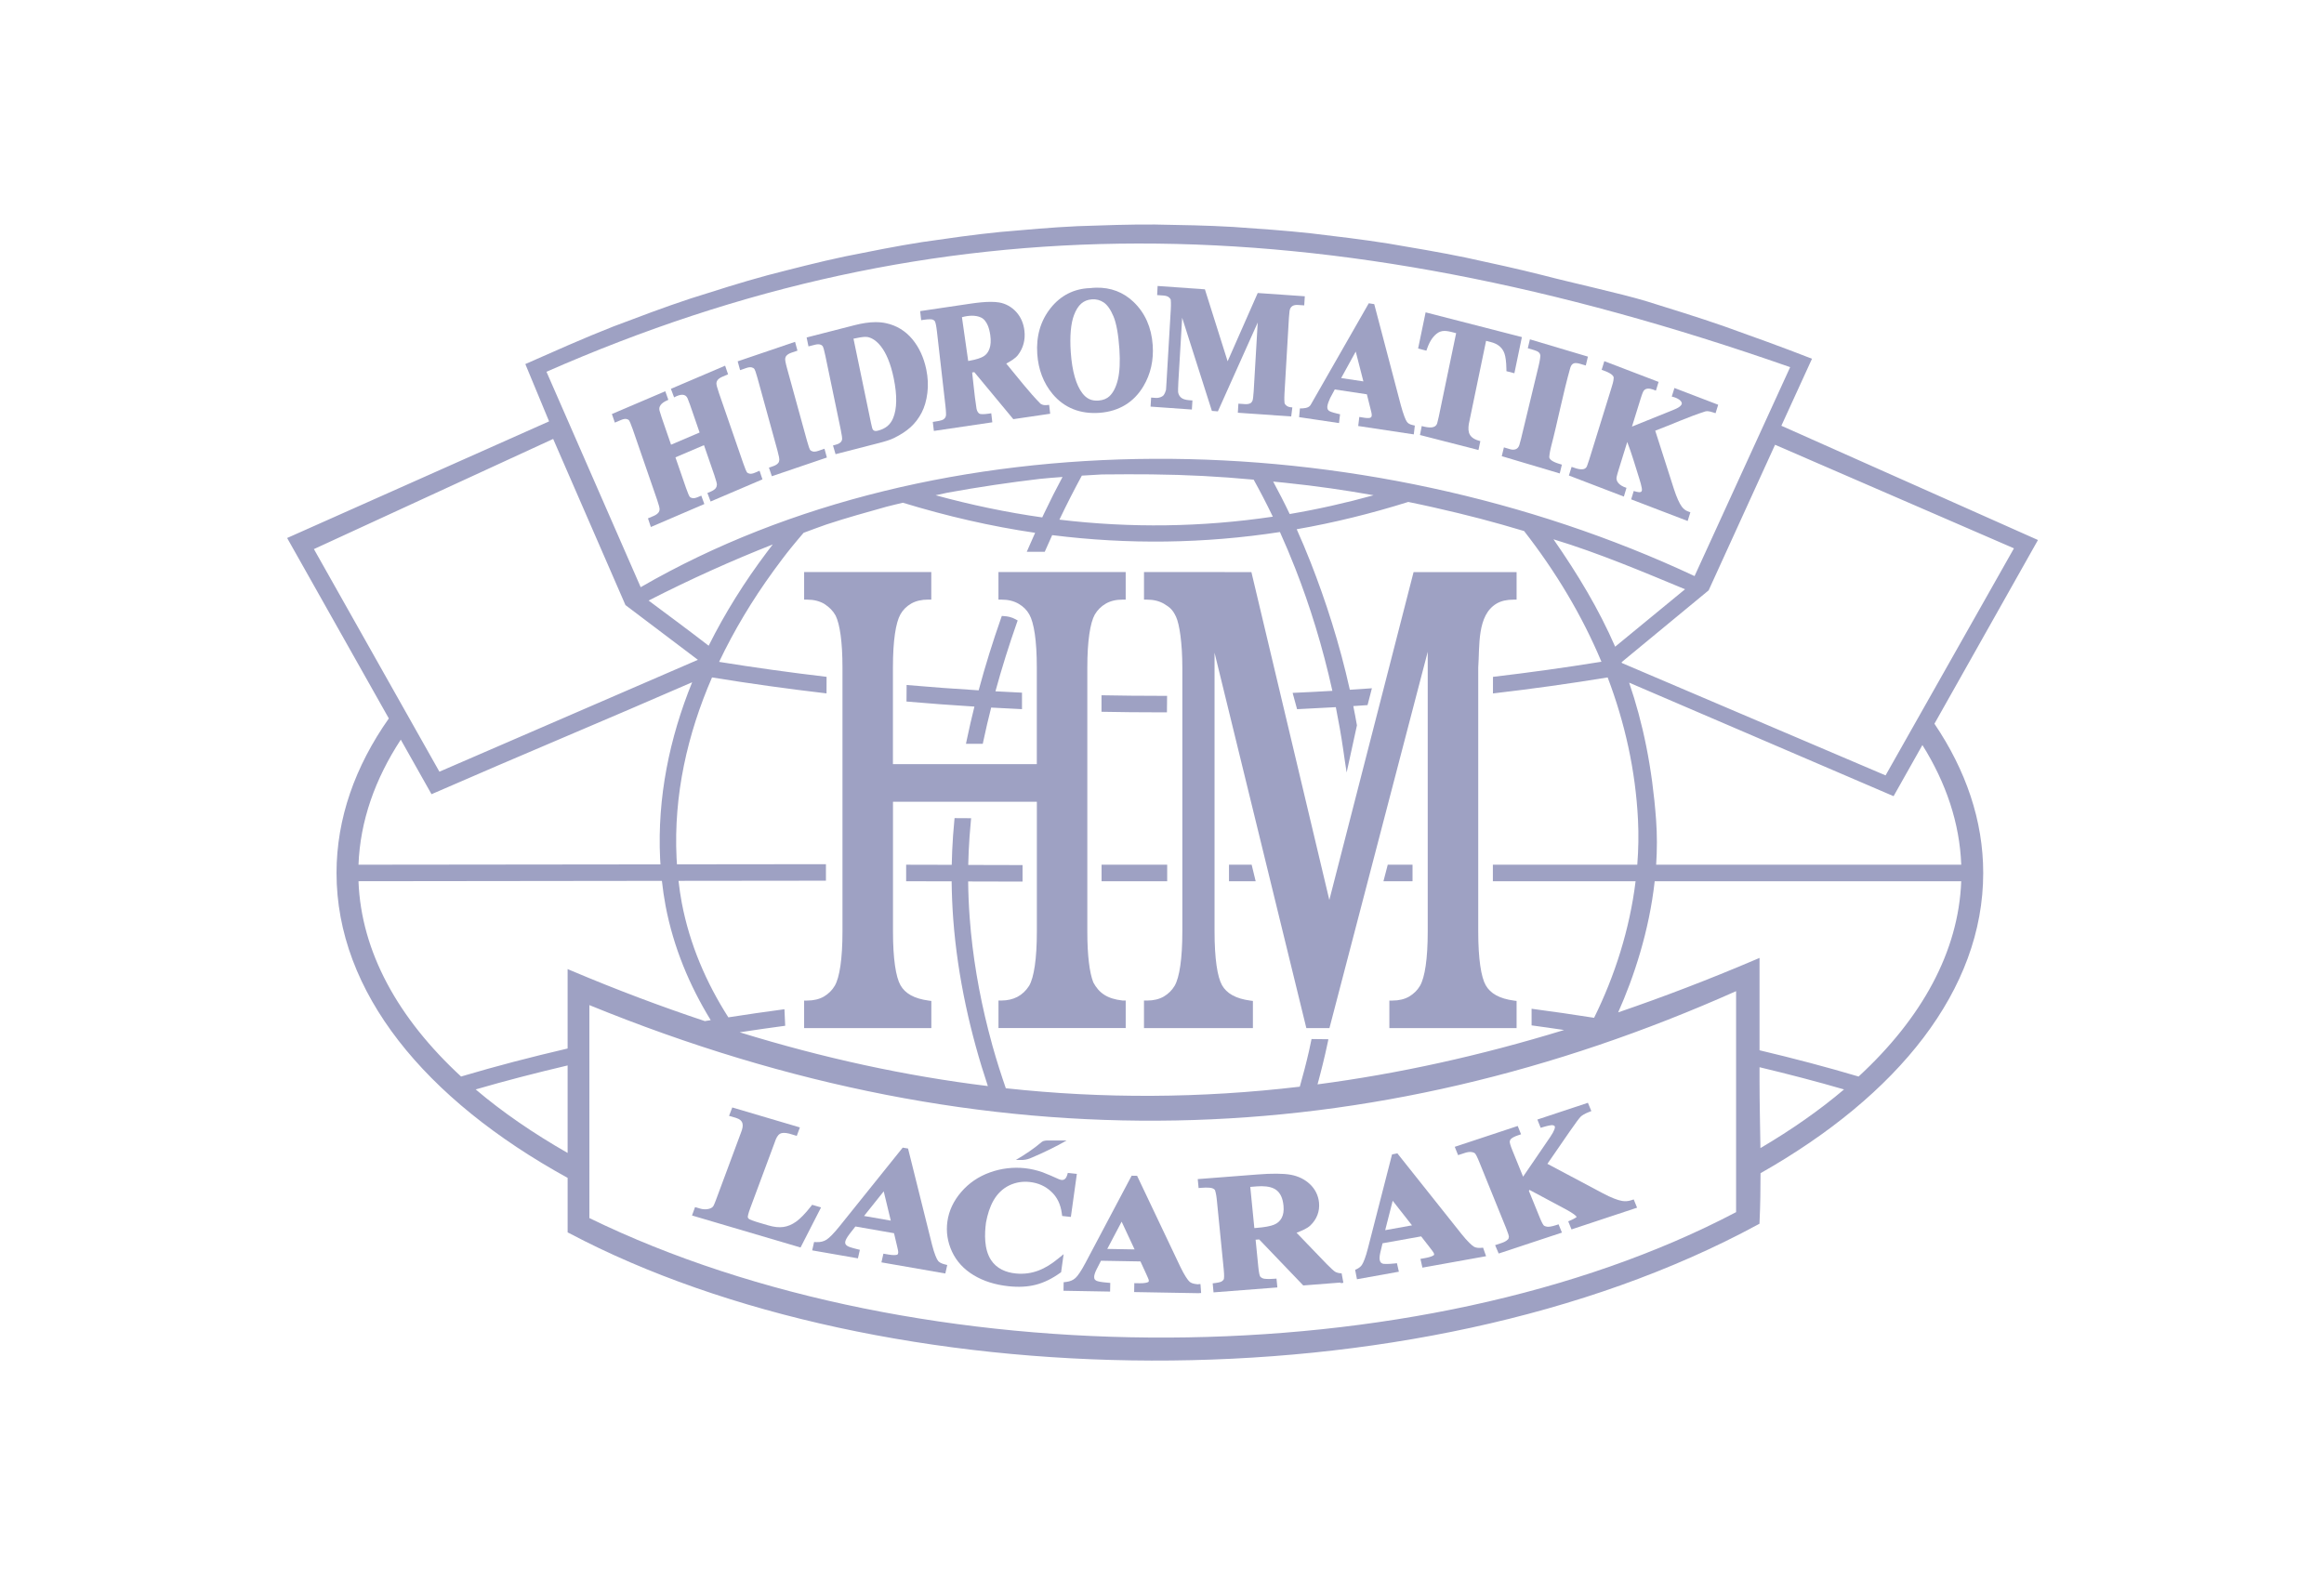 <?xml version="1.0" encoding="UTF-8" standalone="no"?>
<!-- Created with Inkscape (http://www.inkscape.org/) -->

<svg
   version="1.1"
   id="svg2"
   xml:space="preserve"
   width="201.833"
   height="137.304"
   viewBox="0 0 201.833 137.304"
   sodipodi:docname="hidromatik_logomark.svg"
   inkscape:version="1.2.1 (9c6d41e410, 2022-07-14)"
   xmlns:inkscape="http://www.inkscape.org/namespaces/inkscape"
   xmlns:sodipodi="http://sodipodi.sourceforge.net/DTD/sodipodi-0.dtd"
   xmlns="http://www.w3.org/2000/svg"
   xmlns:svg="http://www.w3.org/2000/svg"
   xmlns:rdf="http://www.w3.org/1999/02/22-rdf-syntax-ns#"
   xmlns:cc="http://creativecommons.org/ns#"
   xmlns:dc="http://purl.org/dc/elements/1.1/"><sodipodi:namedview
     id="namedview67"
     pagecolor="#505050"
     bordercolor="#eeeeee"
     borderopacity="1"
     inkscape:showpageshadow="0"
     inkscape:pageopacity="0"
     inkscape:pagecheckerboard="0"
     inkscape:deskcolor="#505050"
     showgrid="false"
     inkscape:zoom="1.9830734"
     inkscape:cx="62.27707"
     inkscape:cy="33.281673"
     inkscape:window-width="1920"
     inkscape:window-height="1027"
     inkscape:window-x="-8"
     inkscape:window-y="-8"
     inkscape:window-maximized="1"
     inkscape:current-layer="svg2" /><defs
     id="defs6" /><g
     id="layer1"
     style="display:none"
     transform="translate(-303.963,-102.562)"><ellipse
       ry="85.952"
       rx="149.332"
       cy="582.756"
       cx="405.843"
       id="ellipse1080"
       style="opacity:1;vector-effect:none;fill:#0000ff;fill-opacity:0.513;fill-rule:nonzero;stroke:none;stroke-width:5.471;stroke-linecap:round;stroke-linejoin:round;stroke-miterlimit:4;stroke-dasharray:none;stroke-dashoffset:0;stroke-opacity:1" /><ellipse
       style="opacity:1;vector-effect:none;fill:#0000ff;fill-opacity:0.513;fill-rule:nonzero;stroke:none;stroke-width:6.52;stroke-linecap:round;stroke-linejoin:round;stroke-miterlimit:4;stroke-dasharray:none;stroke-dashoffset:0;stroke-opacity:1"
       id="ellipse1082"
       cx="405.843"
       cy="582.756"
       rx="171.877"
       ry="106.05" /><ellipse
       style="opacity:1;vector-effect:none;fill:#000080;fill-opacity:0.513;fill-rule:nonzero;stroke:none;stroke-width:4.691;stroke-linecap:round;stroke-linejoin:round;stroke-miterlimit:4;stroke-dasharray:none;stroke-dashoffset:0;stroke-opacity:1"
       id="path1043"
       cx="405.843"
       cy="582.756"
       rx="132.632"
       ry="71.133" /><rect
       y="642.507"
       x="564.701"
       height="8.483"
       width="8.483"
       id="rect1076"
       style="opacity:1;vector-effect:none;fill:#800000;fill-opacity:0.513;fill-rule:nonzero;stroke:none;stroke-width:1.174;stroke-linecap:round;stroke-linejoin:round;stroke-miterlimit:4;stroke-dasharray:none;stroke-dashoffset:0;stroke-opacity:1" /><rect
       style="opacity:1;vector-effect:none;fill:#800000;fill-opacity:0.513;fill-rule:nonzero;stroke:none;stroke-width:2.738;stroke-linecap:round;stroke-linejoin:round;stroke-miterlimit:4;stroke-dasharray:none;stroke-dashoffset:0;stroke-opacity:1"
       id="rect1078"
       width="19.793"
       height="19.793"
       x="207.742"
       y="617.647" /></g><g
     id="g10"
     transform="matrix(1.333,0,0,1.333,-303.963,-102.562)"
     style="display:inline" /><g
     id="layer2"
     style="display:inline"
     transform="matrix(1.333,0,0,1.333,-303.963,-102.562)" /><g
     id="layer3"
     transform="translate(-303.963,-102.562)" /><g
     id="g22217"
     style="fill:#9ea1c3;fill-opacity:1;stroke-width:1.902"
     transform="matrix(0.526,0,0,0.526,-75.039,-636.812)"><path
       id="path22139"
       style="color:#000000;font-style:normal;font-variant:normal;font-weight:normal;font-stretch:normal;font-size:medium;line-height:normal;font-family:sans-serif;font-variant-ligatures:normal;font-variant-position:normal;font-variant-caps:normal;font-variant-numeric:normal;font-variant-alternates:normal;font-feature-settings:normal;text-indent:0;text-align:start;text-decoration:none;text-decoration-line:none;text-decoration-style:solid;text-decoration-color:#000000;letter-spacing:normal;word-spacing:normal;text-transform:none;writing-mode:lr-tb;direction:ltr;text-orientation:mixed;dominant-baseline:auto;baseline-shift:baseline;text-anchor:start;white-space:normal;shape-padding:0;clip-rule:nonzero;display:inline;overflow:visible;visibility:visible;isolation:auto;mix-blend-mode:normal;color-interpolation:sRGB;color-interpolation-filters:linearRGB;solid-color:#000000;solid-opacity:1;fill:#9ea1c3;fill-opacity:1;fill-rule:nonzero;stroke:none;stroke-width:0.143;stroke-linecap:butt;stroke-linejoin:miter;stroke-miterlimit:22.926;stroke-dasharray:none;stroke-dashoffset:0;stroke-opacity:1;color-rendering:auto;image-rendering:auto;shape-rendering:auto;text-rendering:auto;enable-background:accumulate"
       d="m 250.141,936.043 c -3.211,-0.024 -6.418,0.094 -9.625,0.204 -3.214,0.148 -6.417,0.438 -9.621,0.721 -3.217,0.317 -6.413,0.784 -9.612,1.244 -3.22,0.5 -6.412,1.147 -9.606,1.786 -3.219,0.68 -6.401,1.508 -9.586,2.329 -3.218,0.869 -6.389,1.885 -9.565,2.893 -3.215,1.059 -6.378,2.263 -9.543,3.458 -3.677,1.442 -7.279,3.06 -10.893,4.652 l 2.943,7.099 -32.445,14.449 12.595,22.352 c -4.175,5.936 -6.478,12.391 -6.478,19.144 0,14.765 10.954,28.051 28.625,37.774 v 6.752 l 0.207,0.102 c 38.574,20.401 104.639,22.032 147.234,-1.075 l 0.183,-0.1 0.009,-0.209 c 0.099,-2.12 0.122,-4.107 0.123,-6.051 17.056,-9.663 27.582,-22.72 27.582,-37.192 0,-6.508 -2.152,-12.732 -6.042,-18.489 4.177,-7.418 8.344,-14.823 12.624,-22.406 l 0.199,-0.353 -31.783,-14.155 3.795,-8.3 c -3.649,-1.429 -7.335,-2.755 -11.026,-4.071 -3.152,-1.091 -6.337,-2.075 -9.521,-3.066 -3.162,-0.955 -9.574,-2.361 -12.766,-3.205 -3.173,-0.807 -6.374,-1.496 -9.573,-2.191 -3.183,-0.657 -6.387,-1.195 -9.59,-1.739 -3.191,-0.509 -6.398,-0.884 -9.605,-1.267 -3.198,-0.351 -6.407,-0.567 -9.615,-0.791 -3.205,-0.19 -6.412,-0.24 -9.621,-0.297 z m -2.131,2.354 c 25.202,-0.035 51.645,5.131 80.745,15.316 l -11.842,25.881 c -41.214,-19.312 -93.782,-19.883 -130.534,1.377 L 174.709,954.284 c 24.137,-10.617 48.099,-15.853 73.301,-15.888 z m -72.473,24.208 8.955,20.583 8.972,6.781 -32.017,13.86 -3.27,-5.801 -12.274,-21.776 z m 151.348,0.724 29.59,12.828 -15.902,28.129 -32.653,-13.918 c -0.014,-0.035 -0.027,-0.071 -0.041,-0.107 l 10.778,-8.897 z m -77.227,3.667 c 4.436,0.048 8.367,0.26 12.646,0.655 0.795,1.436 1.591,2.952 2.372,4.585 -8.795,1.303 -17.604,1.425 -26.433,0.369 0.924,-1.942 1.855,-3.753 2.777,-5.454 0.831,-0.05 1.663,-0.1 2.495,-0.146 2.204,-0.024 4.226,-0.029 6.144,-0.009 z m -11.03,0.322 c -0.758,1.42 -1.514,2.899 -2.256,4.463 -0.086,0.18 -0.172,0.364 -0.258,0.546 -4.396,-0.62 -8.798,-1.545 -13.206,-2.744 0.495,-0.106 0.99,-0.216 1.485,-0.322 3.841,-0.697 7.649,-1.262 11.42,-1.707 0.937,-0.1 1.875,-0.167 2.814,-0.237 z m 26.09,0.57 c 0.503,0.054 0.958,0.087 1.477,0.146 3.97,0.411 7.55,0.938 10.966,1.548 -3.464,0.957 -6.928,1.737 -10.395,2.325 -0.671,-1.414 -1.357,-2.739 -2.048,-4.02 z m 16.74,2.524 c 1.037,0.216 2.074,0.431 3.095,0.664 4.37,0.986 7.437,1.8 11.247,2.94 3.898,5 7.171,10.43 9.58,16.194 l -0.16,0.022 c -4.316,0.696 -8.746,1.314 -13.274,1.847 l -0.004,2.054 c 4.854,-0.563 9.592,-1.228 14.208,-1.983 2.132,5.616 3.452,11.523 3.757,17.625 0.093,1.856 0.058,3.72 -0.088,5.578 h -17.887 v 2.045 h 17.678 c -0.727,5.932 -2.575,11.735 -5.14,16.918 -2.547,-0.402 -5.127,-0.774 -7.742,-1.121 l 0.001,2.06 c 1.356,0.18 2.691,0.377 4.027,0.573 -10.393,3.188 -20.539,5.419 -30.541,6.734 0.455,-1.675 0.887,-3.39 1.264,-5.189 0.028,-0.134 0.056,-0.267 0.084,-0.401 l -2.089,-0.026 -0.315,1.481 c -0.348,1.529 -0.735,2.991 -1.14,4.422 -12.285,1.452 -24.361,1.504 -36.413,0.195 -0.581,-1.683 -1.135,-3.401 -1.627,-5.167 v 0.01 l -0.564,-2.128 c -1.127,-4.449 -1.933,-9.095 -2.282,-13.8 -0.112,-1.513 -0.177,-3.027 -0.193,-4.534 l 6.738,0.016 v -2.045 l -6.728,-0.016 c 0.025,-1.135 0.077,-2.294 0.16,-3.472 0.047,-0.635 0.099,-1.275 0.161,-1.91 l 0.038,-0.406 -2.052,-0.012 -0.032,0.334 c -0.059,0.613 -0.112,1.229 -0.155,1.841 -0.084,1.195 -0.138,2.4 -0.163,3.611 l -5.647,-0.013 v 2.045 l 5.635,0.013 c 0.016,1.575 0.084,3.14 0.198,4.69 0.54,7.2 2.138,14.226 4.288,20.672 -10.217,-1.252 -20.427,-3.479 -30.74,-6.661 1.859,-0.283 3.737,-0.554 5.638,-0.809 l -0.094,-2.048 c -2.344,0.312 -4.661,0.648 -6.948,1.005 -2.752,-4.312 -4.782,-9.025 -5.764,-14.162 -0.17,-0.888 -0.3,-1.808 -0.407,-2.747 l 18.259,-0.02 v -2.045 l -18.453,0.02 c -0.018,-0.269 -0.038,-0.538 -0.05,-0.8 -0.373,-7.755 1.33,-15.3 4.393,-22.355 4.605,0.752 9.339,1.413 14.183,1.978 l 0.007,-2.052 c -4.542,-0.535 -8.982,-1.155 -13.312,-1.853 1.865,-3.925 4.135,-7.689 6.708,-11.232 l 0.082,-0.114 c 0.69,-0.942 1.387,-1.885 2.155,-2.827 l 0.098,-0.122 c 0.462,-0.576 0.948,-1.131 1.424,-1.695 0.935,-0.342 1.869,-0.702 2.805,-1.024 2.474,-0.82 4.985,-1.514 7.494,-2.216 0.663,-0.176 1.33,-0.325 1.997,-0.485 5.463,1.67 10.925,2.928 16.381,3.727 -0.272,0.604 -0.542,1.214 -0.81,1.833 l -0.224,0.517 h 0.562 1.664 l 0.097,-0.223 c 0.273,-0.622 0.547,-1.236 0.823,-1.84 9.419,1.183 18.825,1.056 28.209,-0.384 0.649,1.439 1.285,2.941 1.898,4.507 1.794,4.568 3.384,9.666 4.598,15.167 -1.563,0.091 -3.135,0.173 -4.715,0.243 l -0.209,0.009 0.551,2.021 c 1.608,-0.073 3.208,-0.157 4.8,-0.252 0.345,1.728 0.659,3.487 0.92,5.288 0.145,1.128 0.267,1.735 0.419,2.805 l 1.276,-5.84 c -0.139,-0.805 -0.293,-1.598 -0.451,-2.388 0.5,-0.033 1.002,-0.066 1.5,-0.101 l 0.264,-0.018 0.067,-0.258 0.473,-1.827 -0.514,0.035 c -0.738,0.052 -1.477,0.102 -2.219,0.149 -1.274,-5.727 -2.993,-11.035 -4.854,-15.778 -0.557,-1.42 -1.136,-2.787 -1.727,-4.107 4.614,-0.804 9.223,-1.941 13.825,-3.384 z m 17.982,4.626 c 5.633,1.71 11.219,4.085 16.295,6.189 -2.885,2.372 -5.77,4.744 -8.656,7.116 -2.032,-4.665 -4.622,-8.962 -7.639,-13.305 z m -96.706,0.64 c -0.252,0.318 -0.485,0.628 -0.719,0.945 -2.743,3.642 -5.188,7.529 -7.217,11.6 -2.455,-1.897 -4.951,-3.742 -7.44,-5.596 5.216,-2.668 10.305,-4.949 15.376,-6.949 z m 28.375,8.854 -0.094,0.267 c -1.02,2.904 -1.956,5.902 -2.776,8.95 -3.009,-0.185 -5.984,-0.405 -8.922,-0.661 l -0.015,2.049 c 2.772,0.24 5.578,0.449 8.413,0.625 -0.345,1.382 -0.665,2.772 -0.955,4.166 l -0.092,0.445 h 0.454 1.629 l 0.061,-0.294 c 0.296,-1.402 0.624,-2.802 0.977,-4.194 1.268,0.072 2.541,0.137 3.819,0.196 v -2.043 c -1.1,-0.051 -2.196,-0.108 -3.289,-0.168 0.788,-2.886 1.682,-5.729 2.651,-8.483 l 0.104,-0.293 -0.272,-0.152 c -0.228,-0.128 -0.48,-0.224 -0.753,-0.293 h -0.003 c -0.201,-0.05 -0.419,-0.079 -0.656,-0.095 z m -38.358,8.218 c -2.802,6.913 -4.33,14.278 -3.967,21.863 0.011,0.235 0.028,0.465 0.043,0.697 l -37.403,0.041 c 0.205,-5.398 2.036,-10.598 5.238,-15.492 l 3.807,6.757 0.306,-0.132 c 10.625,-4.642 21.34,-9.092 31.976,-13.734 z m 116.058,0.047 32.757,14.065 0.161,-0.289 c 1.118,-1.985 2.283,-4.05 3.407,-6.047 2.937,4.699 4.617,9.672 4.812,14.826 h -37.79 c 0.121,-1.843 0.128,-3.709 -0.01,-5.577 -0.481,-6.489 -1.628,-11.992 -3.337,-16.979 z m -65.353,1.564 -0.001,2.045 c 2.395,0.048 4.806,0.07 7.23,0.07 h 0.875 l 0.019,-2.045 h -0.894 c -2.425,0 -4.834,-0.023 -7.229,-0.07 z m 0.007,20.991 v 2.045 h 8.128 v -2.045 z m 15.784,0 v 2.045 h 3.303 l -0.497,-2.045 z m 19.664,0 c -0.179,0.681 -0.356,1.363 -0.533,2.045 h 3.601 v -2.045 z m -89.906,2.001 c 0.115,1.043 0.265,2.088 0.461,3.127 0.98,5.111 2.944,9.817 5.585,14.128 -0.122,0.02 -0.244,0.04 -0.366,0.06 l -0.359,0.059 c -5.457,-1.818 -10.946,-3.885 -16.487,-6.229 l -0.513,-0.217 v 0.557 9.283 c -4.521,1.054 -8.888,2.19 -13.052,3.428 l -0.142,0.044 c -7.811,-7.206 -12.378,-15.455 -12.709,-24.196 z m 122.971,0.044 H 349.945 c -0.331,8.741 -4.9,16.988 -12.713,24.195 -3.922,-1.165 -8.031,-2.249 -12.27,-3.253 v -11.44 l -0.516,0.218 c -5.752,2.453 -11.409,4.617 -16.995,6.529 1.945,-4.359 3.837,-10.057 4.525,-16.248 z m 10.081,13.619 v 27.376 c -38.999,20.515 -101.137,20.677 -142.034,0.734 l -0.001,-26.382 c 49.559,20.257 96.801,18.429 142.036,-1.728 z m -144.73,9.204 v 10.838 c -4.252,-2.43 -8.082,-5.058 -11.388,-7.868 3.65,-1.062 7.462,-2.047 11.388,-2.971 z m 147.634,0.218 c 3.599,0.861 7.101,1.774 10.466,2.752 -3.036,2.58 -6.518,5.005 -10.355,7.267 -0.038,-2.85 -0.111,-5.599 -0.111,-8.388 z"
       transform="matrix(1.333,0,0,1.333,0,8.6630005e-6)" /><g
       id="g22215"
       style="fill:#9ea1c3;fill-opacity:1;stroke-width:1.902"><g
         id="g22179"
         transform="matrix(1.333,0,0,1.333,-761.753,248.596)"
         style="display:inline;fill:#9ea1c3;fill-opacity:1;stroke-width:1.902"><path
           style="color:#000000;display:inline;fill:#9ea1c3;fill-opacity:1;fill-rule:evenodd;stroke-width:1.902;stroke-miterlimit:22.926"
           d="m 760.664,785.639 -0.01,0.014 c 0.002,-0.002 3e-4,-0.006 0.002,-0.008 0.002,-0.002 0.006,-0.003 0.008,-0.006 z"
           id="path22141" /><path
           style="color:#000000;display:inline;fill:#9ea1c3;fill-opacity:1;fill-rule:evenodd;stroke-width:1.902;stroke-miterlimit:22.926"
           d="m 882.558,783.19 c 0.002,-6.7e-4 0.004,6.9e-4 0.006,0 l -0.01,0.004 c 0.002,-6.2e-4 0.002,-0.003 0.004,-0.004 z"
           id="path22143" /><path
           style="color:#000000;display:inline;fill:#9ea1c3;fill-opacity:1;fill-rule:evenodd;stroke-width:1.902;stroke-miterlimit:22.926"
           d="m 875.272,780.434 c 0.003,-6.7e-4 0.007,0.003 0.01,0.002 l -0.018,0.004 c 0.003,-5.6e-4 0.005,-0.005 0.008,-0.006 z"
           id="path22145" /><path
           style="color:#000000;display:inline;fill:#9ea1c3;fill-opacity:1;fill-rule:evenodd;stroke-width:1.902;stroke-miterlimit:22.926"
           d="m 774.782,779.973 -0.01,0.012 c 0.002,-0.002 1.9e-4,-0.006 0.002,-0.008 0.002,-0.002 0.006,-0.002 0.008,-0.004 z"
           id="path22147" /><path
           style="color:#000000;display:inline;fill:#9ea1c3;fill-opacity:1;fill-rule:evenodd;stroke-width:1.902;stroke-miterlimit:22.926"
           d="m 867.917,778.338 c 0.004,-10e-4 0.008,10e-4 0.012,0 l -0.02,0.006 c 0.003,-8.2e-4 0.005,-0.005 0.008,-0.006 z"
           id="path22149" /><path
           style="color:#000000;display:inline;fill:#9ea1c3;fill-opacity:1;fill-rule:evenodd;stroke-width:1.902;stroke-miterlimit:22.926"
           d="m 857.854,775.717 c 0.004,-10e-4 0.008,10e-4 0.012,0 l -0.016,0.004 c 0.002,-5.4e-4 0.002,-0.003 0.004,-0.004 z"
           id="path22151" /><path
           style="color:#000000;display:inline;fill:#9ea1c3;fill-opacity:1;fill-rule:evenodd;stroke-width:1.902;stroke-miterlimit:22.926"
           d="m 843.933,773.102 c 0.003,0.003 0.007,0.003 0.01,0.006 4.8e-4,4.3e-4 -4.8e-4,0.002 0,0.002 z"
           id="path22153" /><path
           style="color:#000000;display:inline;fill:#9ea1c3;fill-opacity:1;fill-rule:evenodd;stroke-width:1.902;stroke-miterlimit:22.926"
           d="m 877.196,766.477 -0.333,1.074 c 0.659,0.218 1.477,0.566 1.492,0.97 0.002,0.412 -0.179,0.939 -0.286,1.291 l -2.743,8.855 c -0.103,0.332 -0.193,0.594 -0.268,0.781 -0.232,0.671 -1.126,0.426 -1.915,0.125 l -0.336,1.07 6.808,2.609 0.325,-1.08 c -0.927,-0.291 -1.333,-0.83 -1.222,-1.344 0.046,-0.209 0.122,-0.489 0.228,-0.832 l 1.088,-3.508 c 0.537,1.369 1.019,3.052 1.492,4.537 0.152,0.476 0.254,0.865 0.305,1.154 0.093,0.49 -0.071,0.618 -0.646,0.475 l -0.348,-0.092 -0.315,1.035 6.995,2.68 0.336,-1.078 -0.329,-0.123 c -0.28,-0.105 -0.515,-0.292 -0.734,-0.576 -6.4e-4,-8.4e-4 -10e-4,-10e-4 -0.002,-0.002 -0.296,-0.404 -0.633,-1.14 -0.972,-2.18 l -2.316,-7.229 c 2.075,-0.779 4.099,-1.718 6.212,-2.389 0.415,-0.095 0.791,0.085 1.261,0.223 l 0.325,-1.047 -5.419,-2.076 -0.331,1.064 c 0.685,0.137 1.354,0.55 1.228,0.939 -0.15,0.357 -0.673,0.563 -1.137,0.756 l -5.02,2.023 1.068,-3.443 c 0.104,-0.334 0.196,-0.599 0.274,-0.787 0.226,-0.614 0.845,-0.509 1.248,-0.368 l 0.374,0.143 0.333,-1.08 z"
           id="path22155" /><path
           style="color:#000000;display:inline;fill:#9ea1c3;fill-opacity:1;fill-rule:evenodd;stroke-width:1.902;stroke-miterlimit:22.926"
           d="m 874.668,766.221 c -0.002,6e-4 -0.004,0.003 -0.006,0.004 -0.003,9.1e-4 -0.007,-9.3e-4 -0.01,0 z"
           id="path22157" /><path
           style="color:#000000;display:inline;fill:#9ea1c3;fill-opacity:1;fill-rule:evenodd;stroke-width:1.902;stroke-miterlimit:22.926"
           d="m 774.66,765.731 c -10e-4,0.002 -6.6e-4,0.004 -0.002,0.006 -9e-4,10e-4 -0.003,8.7e-4 -0.004,0.002 z"
           id="path22159" /><path
           style="color:#000000;display:inline;fill:#9ea1c3;fill-opacity:1;fill-rule:evenodd;stroke-width:1.902;stroke-miterlimit:22.926"
           d="m 768.294,767.038 -6.716,2.867 0.397,1.058 c 0.793,-0.426 1.41,-0.478 1.671,0.125 0.083,0.191 0.185,0.456 0.301,0.791 l 1.187,3.438 -3.536,1.507 -1.169,-3.384 h 10e-4 c -0.113,-0.329 -0.196,-0.596 -0.248,-0.794 -0.22,-0.751 0.536,-1.15 1.08,-1.383 l -0.379,-1.059 -6.614,2.823 0.367,1.062 0.767,-0.324 h 10e-4 c 0.291,-0.126 0.515,-0.152 0.652,-0.127 0.173,0.032 0.273,0.094 0.326,0.155 0.005,0.006 0.083,0.131 0.167,0.322 0.083,0.191 0.185,0.456 0.301,0.791 l 3.019,8.738 c 0.114,0.33 0.195,0.595 0.245,0.792 0.05,0.197 0.062,0.341 0.062,0.34 v 0.01 0.009 c -0.003,0.206 -0.051,0.322 -0.109,0.396 l -0.006,0.009 -0.003,0.006 c -0.118,0.162 -0.309,0.315 -0.612,0.444 l -0.708,0.302 0.359,1.069 6.625,-2.845 -0.379,-1.039 -0.437,0.185 c -0.294,0.123 -0.508,0.149 -0.649,0.122 h -0.003 -10e-4 c -0.18,-0.032 -0.27,-0.088 -0.336,-0.158 -0.008,-0.01 -0.085,-0.127 -0.167,-0.315 -0.083,-0.191 -0.185,-0.457 -0.301,-0.791 v -0.001 l -1.309,-3.787 3.536,-1.509 1.291,3.737 c 0.112,0.33 0.194,0.595 0.245,0.792 0.051,0.196 0.065,0.335 0.065,0.344 -0.013,0.209 -0.062,0.339 -0.125,0.423 l -0.004,0.004 -0.001,0.004 c -0.11,0.155 -0.306,0.307 -0.614,0.441 l -0.434,0.183 0.398,1.053 6.323,-2.701 0.099,-0.043 -0.359,-1.066 -0.145,0.061 -0.413,0.174 -10e-4,10e-4 c -0.292,0.126 -0.506,0.154 -0.657,0.127 -0.187,-0.033 -0.273,-0.087 -0.334,-0.157 -0.01,-0.013 -0.085,-0.133 -0.167,-0.321 -0.083,-0.191 -0.183,-0.457 -0.297,-0.791 l -3.021,-8.738 v -10e-4 c -0.114,-0.328 -0.196,-0.593 -0.246,-0.791 -0.051,-0.198 -0.062,-0.342 -0.062,-0.35 l -0.003,10e-4 c 0.009,-0.208 0.058,-0.33 0.127,-0.423 l 10e-4,-0.001 0.001,-0.003 c 0.109,-0.153 0.301,-0.302 0.614,-0.437 l 0.702,-0.299 z"
           id="path22161" /><path
           style="color:#000000;display:inline;fill:#9ea1c3;fill-opacity:1;fill-rule:evenodd;stroke-width:1.902;stroke-miterlimit:22.926"
           d="m 776.956,764.082 -7.106,2.416 0.3,1.094 0.781,-0.272 c 0.297,-0.102 0.521,-0.109 0.657,-0.073 0.179,0.047 0.263,0.109 0.319,0.183 l 0.003,10e-4 10e-4,0.004 c 0.005,0.007 0.078,0.133 0.149,0.33 0.071,0.196 0.154,0.467 0.246,0.809 l 0.001,0.003 2.465,8.953 c 0.093,0.338 0.157,0.609 0.195,0.81 0.038,0.201 0.037,0.347 0.038,0.338 l -10e-4,0.013 -10e-4,0.015 c -0.015,0.202 -0.068,0.318 -0.13,0.387 l -0.007,0.006 -0.003,0.006 c -0.121,0.147 -0.323,0.283 -0.632,0.388 l -0.509,0.17 0.359,1.068 6.818,-2.317 -0.298,-1.088 -0.378,0.129 -0.41,0.141 c -0.296,0.097 -0.508,0.107 -0.651,0.07 -0.18,-0.048 -0.276,-0.113 -0.335,-0.188 -0.006,-0.008 -0.074,-0.135 -0.145,-0.33 -0.071,-0.197 -0.155,-0.468 -0.248,-0.81 l -2.465,-8.956 c -0.093,-0.333 -0.157,-0.603 -0.195,-0.804 -0.038,-0.201 -0.042,-0.346 -0.041,-0.356 v -0.001 -0.004 c 0.018,-0.202 0.073,-0.317 0.146,-0.4 l 0.004,-0.004 0.003,-0.004 c 0.119,-0.145 0.321,-0.278 0.63,-0.384 l 0.738,-0.249 z"
           id="path22163" /><path
           style="color:#000000;display:inline;fill:#9ea1c3;fill-opacity:1;fill-rule:evenodd;stroke-width:1.902;stroke-miterlimit:22.926"
           d="m 867.979,763.774 -0.262,1.102 0.75,0.221 c 0.546,0.167 0.776,0.338 0.807,0.713 0.006,0.051 -0.043,0.531 -0.209,1.221 l -2.18,9.043 c -0.081,0.339 -0.155,0.609 -0.218,0.801 -0.178,0.558 -0.672,0.646 -1.124,0.514 l -0.785,-0.232 -0.266,1.09 7.18,2.139 0.266,-1.088 c -0.76,-0.217 -1.558,-0.511 -1.562,-0.953 -0.005,-0.036 0.042,-0.522 0.209,-1.215 0.851,-3.25 1.489,-6.63 2.397,-9.842 0.204,-0.633 0.597,-0.639 1.128,-0.508 l 0.789,0.234 0.264,-1.1 z"
           id="path22165" /><path
           id="path22167"
           style="color:#000000;display:inline;fill:#9ea1c3;fill-opacity:1;fill-rule:evenodd;stroke-width:1.902;stroke-miterlimit:22.926"
           d="m 786.918,761.643 c -0.78,0.004 -1.645,0.134 -2.6,0.379 l -5.928,1.52 0.23,1.105 0.797,-0.202 v -0.001 c 0.299,-0.077 0.523,-0.068 0.661,-0.022 0.173,0.058 0.259,0.132 0.307,0.208 l 10e-4,10e-4 10e-4,0.001 c 0.005,0.008 0.07,0.143 0.128,0.346 0.059,0.202 0.125,0.481 0.196,0.831 l 1.898,9.122 c 0.072,0.353 0.122,0.635 0.151,0.841 0.029,0.206 0.025,0.355 0.028,0.334 -0.02,0.421 -0.404,0.625 -0.837,0.736 l -0.294,0.075 0.316,1.083 5.412,-1.392 c 0.816,-0.21 1.411,-0.405 1.815,-0.604 0.831,-0.406 1.525,-0.857 2.078,-1.359 l 10e-4,-0.001 c 0.552,-0.506 1.005,-1.104 1.362,-1.796 0.358,-0.694 0.591,-1.505 0.705,-2.438 v -10e-4 c 0.12,-0.935 0.07,-1.909 -0.137,-2.919 -0.305,-1.459 -0.876,-2.712 -1.725,-3.735 -0.855,-1.031 -1.955,-1.7 -3.254,-1.982 h -10e-4 c -0.406,-0.089 -0.843,-0.132 -1.31,-0.129 z m -1.281,1.825 c 0.119,-0.004 0.218,7.2e-4 0.295,0.016 h 10e-4 c 0.584,0.119 1.135,0.488 1.668,1.169 0.673,0.867 1.21,2.177 1.573,3.92 0.448,2.17 0.403,3.824 -0.068,4.954 -0.341,0.82 -0.92,1.308 -1.851,1.551 -0.473,0.143 -0.669,-0.05 -0.739,-0.289 -0.045,-0.158 -0.097,-0.381 -0.155,-0.661 l -2.166,-10.436 c 0.563,-0.123 1.086,-0.214 1.442,-0.226 z" /><path
           style="color:#000000;display:inline;fill:#9ea1c3;fill-opacity:1;fill-rule:evenodd;stroke-width:1.902;stroke-miterlimit:22.926"
           d="m 855.06,760.43 -0.931,4.484 1.025,0.262 0.114,-0.32 c 0.332,-0.936 0.789,-1.558 1.35,-1.916 v -0.002 h 0.002 c 0.657,-0.39 1.351,-0.15 2.22,0.07 l -2.151,10.35 c -0.072,0.344 -0.138,0.618 -0.195,0.812 -0.222,0.676 -1.027,0.579 -1.915,0.346 l -0.218,1.109 7.247,1.859 0.23,-1.098 c -1.384,-0.359 -1.584,-1.052 -1.429,-2.11 l 2.141,-10.318 0.549,0.141 c 0.959,0.233 1.485,0.742 1.726,1.424 0.132,0.372 0.227,1.019 0.242,1.914 l 0.004,0.281 0.984,0.256 c 0.311,-1.493 0.621,-2.986 0.93,-4.479 z"
           id="path22169" /><path
           id="path22171"
           style="color:#000000;display:inline;fill:#9ea1c3;fill-opacity:1;fill-rule:evenodd;stroke-width:1.902;stroke-miterlimit:22.926"
           d="m 801.173,759.13 c -0.675,0.002 -1.493,0.076 -2.466,0.22 l -6.257,0.927 0.128,1.122 0.382,-0.056 c 0.558,-0.082 0.941,-0.052 1.009,-0.023 l 0.009,0.003 0.007,0.004 c 0.165,0.06 0.243,0.128 0.304,0.236 v 0.003 l 0.003,0.003 c 0.01,0.017 0.066,0.165 0.111,0.385 0.045,0.22 0.091,0.519 0.133,0.892 l 1.046,9.158 c 0.044,0.376 0.066,0.68 0.072,0.904 0.041,0.436 -0.095,0.602 -0.28,0.756 -0.267,0.196 -0.815,0.257 -1.356,0.34 l 0.131,1.116 7.24,-1.069 -0.131,-1.119 -0.381,0.056 c -0.552,0.081 -0.92,0.054 -1.023,0.018 -0.229,-0.082 -0.36,-0.357 -0.419,-0.631 -0.146,-0.901 -0.257,-1.873 -0.363,-2.854 -0.06,-0.549 -0.118,-1.101 -0.18,-1.644 l 0.267,-0.04 4.83,5.824 4.566,-0.672 -0.127,-1.099 -0.362,0.032 c -0.267,0.023 -0.476,-0.031 -0.698,-0.166 -1.402,-1.406 -2.847,-3.293 -4.253,-4.982 0.57,-0.308 1.117,-0.63 1.458,-1.068 l 10e-4,-10e-4 v -0.003 c 0.651,-0.853 0.922,-1.875 0.792,-2.997 -0.106,-0.915 -0.45,-1.708 -1.024,-2.336 -0.573,-0.623 -1.289,-1.021 -2.103,-1.165 l -0.003,0.001 c -0.306,-0.052 -0.66,-0.077 -1.065,-0.076 z m -0.347,2.917 c 0.136,0.322 0.242,0.719 0.31,1.197 0.1,0.697 0.058,1.258 -0.096,1.688 l -0.003,10e-4 c -0.154,0.439 -0.387,0.733 -0.72,0.942 -0.332,0.208 -0.929,0.406 -1.766,0.554 l 10e-4,-10e-4 -0.151,0.025 -0.773,-5.423 c 0.832,-0.231 1.702,-0.269 2.347,0.032 0.434,0.186 0.702,0.646 0.851,0.986 z" /><path
           id="path22173"
           style="color:#000000;display:inline;fill:#9ea1c3;fill-opacity:1;fill-rule:evenodd;stroke-width:1.902;stroke-miterlimit:22.926"
           d="m 814.277,757.374 c -0.255,0.005 -0.514,0.023 -0.778,0.053 -1.98,0.064 -3.641,0.905 -4.892,2.48 l 5e-5,10e-4 c -1.249,1.577 -1.8,3.491 -1.649,5.675 0.133,1.94 0.769,3.609 1.904,4.968 1.446,1.721 3.438,2.506 5.825,2.325 2.392,-0.182 4.243,-1.305 5.429,-3.309 0.89,-1.503 1.272,-3.206 1.141,-5.071 -0.147,-2.184 -0.944,-3.995 -2.38,-5.365 -1.258,-1.201 -2.818,-1.791 -4.602,-1.757 z m -0.565,1.447 0.003,-10e-5 c 0.56,-0.041 1.031,0.086 1.479,0.387 0.423,0.288 0.84,0.851 1.204,1.721 l 5e-5,10e-4 c 0.35,0.834 0.606,2.201 0.733,4.06 0.105,1.556 0.038,2.812 -0.187,3.764 -0.231,0.958 -0.59,1.634 -1.037,2.06 -0.345,0.317 -0.779,0.498 -1.358,0.544 -0.854,0.063 -1.473,-0.214 -2.002,-0.904 -0.771,-1.003 -1.274,-2.702 -1.44,-5.085 -0.137,-2.009 0.009,-3.549 0.397,-4.59 0.488,-1.292 1.179,-1.878 2.207,-1.957 z" /><path
           id="path22175"
           style="color:#000000;display:inline;fill:#9ea1c3;fill-opacity:1;fill-rule:evenodd;stroke-width:1.902;stroke-miterlimit:22.926"
           d="m 848.019,759.306 -7.217,12.617 c -0.248,0.38 -0.854,0.417 -1.311,0.407 l -0.1,1.082 4.941,0.734 0.131,-1.09 -0.324,-0.077 c -0.321,-0.076 -0.575,-0.148 -0.757,-0.213 -0.181,-0.065 -0.29,-0.136 -0.293,-0.138 l -0.003,-0.004 -0.004,-0.003 c -0.41,-0.309 -0.103,-0.968 0.154,-1.576 l 0.571,-1.063 3.977,0.6 c 0.19,0.724 0.37,1.464 0.544,2.179 0.079,0.322 0.092,0.564 -0.028,0.668 -0.119,0.103 -0.368,0.126 -0.818,0.06 l -0.636,-0.102 -0.134,1.123 6.883,1.038 0.129,-1.09 -0.322,-0.077 c -0.324,-0.078 -0.517,-0.202 -0.65,-0.375 -0.164,-0.215 -0.462,-0.956 -0.77,-2.103 l -3.286,-12.493 z m -1.615,5.984 0.948,3.693 -2.753,-0.414 z" /><path
           style="color:#000000;display:inline;fill:#9ea1c3;fill-opacity:1;fill-rule:evenodd;stroke-width:1.902;stroke-miterlimit:22.926"
           d="m 821.865,757.162 -0.059,1.13 0.767,0.053 c 0.31,0.024 0.521,0.097 0.657,0.195 0.152,0.115 0.226,0.223 0.258,0.315 0.011,0.04 0.051,0.513 0.008,1.219 l -0.529,8.989 c -0.018,0.317 -0.034,0.564 -0.047,0.738 -0.012,0.163 -0.025,0.268 -0.022,0.258 -0.081,0.285 -0.182,0.495 -0.271,0.611 -0.086,0.108 -0.214,0.201 -0.416,0.274 l -10e-4,-1e-5 c -0.198,0.072 -0.407,0.102 -0.637,0.081 l -0.003,-10e-4 -0.509,-0.037 -0.07,1.121 5.117,0.361 0.069,-1.126 -0.367,-0.026 c -0.539,-0.038 -0.87,-0.171 -1.038,-0.327 l -0.003,-3e-5 -0.003,-10e-4 c -0.197,-0.176 -0.313,-0.395 -0.364,-0.671 -0.008,-0.065 -0.01,-0.525 0.029,-1.214 l -10e-4,-10e-6 0.475,-8.003 3.682,11.537 0.742,0.058 4.935,-11.004 -0.499,8.503 c -0.021,0.351 -0.047,0.631 -0.075,0.834 -0.028,0.204 -0.073,0.344 -0.07,0.339 l -3e-5,0.003 c -0.086,0.185 -0.173,0.271 -0.247,0.311 l -0.003,-4e-5 c -0.159,0.087 -0.385,0.137 -0.711,0.114 l -0.789,-0.054 -0.069,1.124 6.611,0.459 0.141,-1.119 -0.05,-0.003 -0.003,-3e-5 c -0.313,-0.021 -0.514,-0.094 -0.647,-0.193 l -9.9e-4,-10e-4 c -0.159,-0.118 -0.229,-0.22 -0.262,-0.319 -0.013,-0.048 -0.052,-0.525 -0.009,-1.235 l 0.549,-9.364 c 0.021,-0.346 0.048,-0.624 0.076,-0.825 0.083,-0.619 0.53,-0.785 1.031,-0.752 l 0.789,0.051 0.07,-1.127 -5.831,-0.405 -3.728,8.459 -2.815,-8.915 z"
           id="path22177" /></g><g
         id="g22185"
         style="fill:#9ea1c3;fill-opacity:1;stroke-width:1.902"><path
           style="color:#000000;fill:#9ea1c3;fill-opacity:1;stroke-width:2.536;stroke-miterlimit:22.926"
           d="m 275.429,1305.138 v 4.552 h 0.5 c 1.088,0 2.017,0.237 2.81,0.69 0.858,0.567 1.422,1.109 1.892,1.949 0.704,1.451 1.129,4.354 1.129,8.577 v 43.604 c 0,4.529 -0.481,7.564 -1.266,8.932 -0.447,0.759 -1.038,1.338 -1.812,1.8 -0.751,0.427 -1.667,0.654 -2.755,0.654 h -0.5 v 4.547 h 0.5 20.505 v -4.484 l -0.432,-0.057 c -2.404,-0.321 -3.901,-1.178 -4.667,-2.542 -0.762,-1.354 -1.234,-4.355 -1.234,-8.87 v -21.422 h 23.755 v 21.422 c 0,4.55 -0.481,7.585 -1.266,8.953 -1.055,1.658 -2.593,2.432 -4.57,2.448 h -0.5 v 4.547 h 21.005 v -4.547 h -0.5 c -2.546,-0.274 -3.919,-1.24 -4.853,-3.002 -0.62,-1.58 -0.985,-4.411 -0.985,-8.378 v -43.604 c 0,-4.424 0.472,-7.4 1.245,-8.773 0.452,-0.758 1.034,-1.333 1.818,-1.792 0.751,-0.429 1.662,-0.654 2.771,-0.654 h 0.5 v -4.552 h -21.005 v 4.552 h 0.5 c 1.126,0 2.05,0.237 2.831,0.688 0.783,0.461 1.361,1.037 1.758,1.753 v 0 0 c 0.772,1.356 1.242,4.311 1.242,8.737 v 15.984 h -23.755 v -15.984 c 0,-4.426 0.471,-7.383 1.234,-8.74 0.419,-0.753 1.005,-1.33 1.794,-1.792 0.761,-0.428 1.687,-0.651 2.805,-0.651 h 0.5 v -4.552 z"
           id="path22181" /><path
           style="color:#000000;fill:#9ea1c3;fill-opacity:1;stroke-width:2.536;stroke-miterlimit:22.926"
           d="m 331.544,1305.138 v 4.552 h 0.5 c 1.094,0 2.016,0.236 2.81,0.69 0.977,0.603 1.424,0.956 1.982,2.146 0.558,1.19 1.038,4.34 1.038,8.38 v 43.604 c 0,4.525 -0.479,7.557 -1.258,8.927 -0.454,0.764 -1.041,1.343 -1.82,1.805 -0.751,0.428 -1.662,0.654 -2.755,0.654 h -0.5 v 4.547 h 17.984 v -0.5 -3.984 l -0.432,-0.057 c -2.402,-0.321 -3.896,-1.177 -4.667,-2.542 -0.762,-1.354 -1.234,-4.355 -1.234,-8.87 v -46.036 l 15.156,61.99 h 3.815 l 16.227,-62.143 v 46.211 c 0,4.529 -0.481,7.564 -1.266,8.932 -0.447,0.759 -1.038,1.338 -1.812,1.799 -0.751,0.427 -1.667,0.654 -2.755,0.654 h -0.5 v 4.547 h 21.005 v -4.484 l -0.432,-0.057 c -2.403,-0.321 -3.898,-1.176 -4.669,-2.542 v 0 c -0.757,-1.327 -1.232,-4.352 -1.232,-8.846 v -43.604 c 0.255,-3.512 -0.238,-8.639 3.029,-10.568 0.752,-0.444 1.687,-0.651 2.805,-0.651 h 0.5 v -4.552 h -17.008 l -13.911,54.146 -12.867,-54.146 z"
           id="path22183" /></g><g
         id="g22213"
         style="fill:#9ea1c3;fill-opacity:1;stroke-width:1.902"><path
           style="color:#000000;display:inline;fill:#9ea1c3;fill-opacity:1;fill-rule:evenodd;stroke-width:2.536;stroke-miterlimit:22.926"
           d="m 325.239,1422.644 c 0,0 0.01,0 0.011,0 0,0 7e-4,0 0,0.01 z"
           id="path22187" /><path
           style="color:#000000;display:inline;fill:#9ea1c3;fill-opacity:1;fill-rule:evenodd;stroke-width:2.536;stroke-miterlimit:22.926"
           d="m 369.085,1420.243 c 0,6e-4 0.01,-6e-4 0.01,0 0,4e-4 0,0 0,0 z"
           id="path22189" /><path
           style="color:#000000;display:inline;fill:#9ea1c3;fill-opacity:1;fill-rule:evenodd;stroke-width:2.536;stroke-miterlimit:22.926"
           d="m 281.82,1417.324 c 0,0 0.01,0 0.011,0.01 7e-4,5e-4 -7e-4,0 0,0 z"
           id="path22191" /><path
           style="color:#000000;display:inline;fill:#9ea1c3;fill-opacity:1;fill-rule:evenodd;stroke-width:2.536;stroke-miterlimit:22.926"
           d="m 260.539,1412.136 c 0,-8e-4 0.01,8e-4 0.013,0 l -0.023,0.01 c 0,-7e-4 0.01,0 0.011,-0.01 z"
           id="path22193" /><path
           style="color:#000000;display:inline;fill:#9ea1c3;fill-opacity:1;fill-rule:evenodd;stroke-width:2.536;stroke-miterlimit:22.926"
           d="m 343.432,1405.303 0.016,0.01 c 0,-7e-4 -0.01,7e-4 -0.01,0 0,0 0,0 -0.01,-0.01 z"
           id="path22195" /><path
           style="color:#000000;display:inline;fill:#9ea1c3;fill-opacity:1;fill-rule:evenodd;stroke-width:2.536;stroke-miterlimit:22.926"
           d="m 311.914,1403.583 c -1.982,-0.211 -3.927,0.017 -5.807,0.693 -1.892,0.678 -3.479,1.762 -4.742,3.232 -1.266,1.467 -2.039,3.105 -2.286,4.893 -0.231,1.69 0.024,3.355 0.763,4.953 v 0 c 0.745,1.606 1.952,2.915 3.581,3.896 1.623,0.98 3.546,1.582 5.734,1.818 1.677,0.182 3.186,0.104 4.542,-0.247 1.35,-0.351 2.676,-1.005 3.987,-1.945 l 0.172,-0.122 0.414,-2.974 -0.969,0.781 c -2.043,1.676 -4.21,2.658 -6.872,2.409 -1.701,-0.159 -3.227,-0.816 -4.153,-2.239 -1.158,-1.781 -1.07,-4.317 -0.821,-6.19 0.5,-2.651 1.527,-5.021 3.891,-6.149 1.059,-0.486 2.148,-0.663 3.315,-0.536 1.406,0.151 2.575,0.677 3.557,1.586 0.979,0.902 1.559,2.091 1.76,3.646 l 0.052,0.383 1.435,0.156 0.99,-7.107 -0.505,-0.055 -0.987,-0.107 -0.117,0.393 c -0.281,0.865 -0.801,0.884 -1.38,0.635 -0.872,-0.398 -1.814,-0.806 -2.692,-1.144 -0.963,-0.333 -1.912,-0.551 -2.847,-0.655 z"
           id="path22197" /><path
           id="path22199"
           style="color:#000000;display:inline;fill:#9ea1c3;fill-opacity:1;fill-rule:evenodd;stroke-width:2.536;stroke-miterlimit:22.926"
           d="m 291.705,1400.182 -10.413,12.967 c -0.958,1.199 -1.723,1.956 -2.167,2.233 -0.461,0.294 -0.995,0.427 -1.645,0.404 l -0.408,-0.016 -0.313,1.379 7.552,1.316 0.319,-1.407 -0.47,-0.115 c -0.499,-0.124 -0.896,-0.235 -1.185,-0.335 -0.671,-0.239 -0.828,-0.541 -0.747,-0.927 0.058,-0.256 0.26,-0.656 0.631,-1.142 l -1e-4,-0.01 1.034,-1.323 6.377,1.111 0.483,2.044 c 0.071,0.304 0.127,0.542 0.162,0.709 0.063,0.337 0.11,0.68 -0.128,0.795 -0.193,0.073 -0.689,0.104 -1.411,-0.024 l -0.86,-0.146 -0.326,1.436 10.55,1.837 0.319,-1.401 -0.465,-0.117 c -0.53,-0.138 -0.861,-0.337 -1.039,-0.554 -0.235,-0.279 -0.634,-1.205 -1.002,-2.656 l -3.966,-15.908 z m -3.135,7.22 1.167,4.836 -4.415,-0.771 z" /><path
           style="color:#000000;display:inline;fill:#9ea1c3;fill-opacity:1;fill-rule:evenodd;stroke-width:2.536;stroke-miterlimit:22.926"
           d="m 315.97,1399.011 h 2.782 l -0.034,0.021 c -0.749,0.435 -1.642,0.911 -2.694,1.427 v 0 c -0.975,0.483 -1.97,0.938 -2.983,1.364 -0.507,0.226 -0.895,0.356 -1.484,0.393 h -1.162 c 1.609,-0.945 3.007,-1.897 4.261,-2.964 0.391,-0.308 0.986,-0.242 1.315,-0.241 0.328,7e-4 0,3e-4 0,3e-4 z"
           id="path22201" /><path
           style="color:#000000;display:inline;fill:#9ea1c3;fill-opacity:1;fill-rule:evenodd;stroke-width:2.536;stroke-miterlimit:22.926"
           d="m 263.565,1393.548 -0.532,1.389 1.154,0.336 c 1.234,0.392 1.304,1.185 0.831,2.389 l -4.137,11.132 c -0.155,0.415 -0.29,0.743 -0.403,0.975 -0.273,0.562 -1.309,0.719 -2.094,0.513 l -0.964,-0.279 -0.503,1.385 17.92,5.288 3.385,-6.622 -0.572,-0.167 -0.9,-0.263 -0.204,0.264 c -0.922,1.176 -1.744,2.018 -2.428,2.507 v 0 c -0.691,0.5 -1.387,0.785 -2.099,0.89 -0.713,0.099 -1.545,0.025 -2.51,-0.264 v 0 l -1.601,-0.469 c -0.889,-0.261 -1.462,-0.505 -1.522,-0.545 -0.204,-0.147 -0.247,-0.243 -0.262,-0.379 -1e-4,-6e-4 10e-5,0 0,0 -5e-4,-0.015 0.014,-0.192 0.08,-0.446 0.068,-0.259 0.179,-0.605 0.336,-1.026 l 4.009,-10.781 c 0.515,-1.599 1.041,-1.808 2.386,-1.514 l 1.278,0.381 0.514,-1.395 z"
           id="path22203" /><path
           id="path22205"
           style="color:#000000;display:inline;fill:#9ea1c3;fill-opacity:1;fill-rule:evenodd;stroke-width:2.536;stroke-miterlimit:22.926"
           d="m 329.502,1404.821 -7.611,14.374 c -0.695,1.325 -1.292,2.185 -1.666,2.518 -0.388,0.354 -0.885,0.571 -1.523,0.647 l -0.425,0.05 -0.024,1.408 7.694,0.136 0.026,-1.431 -0.46,-0.04 c -0.516,-0.045 -0.93,-0.093 -1.234,-0.149 -0.304,-0.055 -0.507,-0.131 -0.533,-0.146 l -0.01,-10e-5 -0.01,-2e-4 c -0.33,-0.176 -0.414,-0.317 -0.408,-0.673 0,-0.252 0.121,-0.675 0.389,-1.212 l 0.736,-1.44 6.515,0.114 0.899,1.954 c 0.135,0.292 0.234,0.518 0.303,0.677 0.051,0.119 0.091,0.23 0.099,0.246 -3e-4,-10e-5 1e-4,-0.01 3e-4,-0.02 l 0.01,0.029 0.012,0.025 c 0.042,0.12 0.056,0.221 0.054,0.311 -6e-4,0.121 -0.013,0.128 -0.107,0.188 -0.159,0.093 -0.65,0.207 -1.392,0.194 l -0.892,-0.016 -0.026,1.47 10.75,0.189 3e-4,-0.016 0.307,-0.017 -0.109,-1.479 -0.354,0.021 -4e-4,0.025 -0.279,-0.028 c -0.55,-0.052 -0.922,-0.196 -1.151,-0.389 -0.299,-0.249 -0.877,-1.104 -1.539,-2.477 l -7.139,-15.028 z m -1.651,7.587 2.139,4.583 -4.511,-0.08 z" /><path
           id="path22207"
           style="color:#000000;display:inline;fill:#9ea1c3;fill-opacity:1;fill-rule:evenodd;stroke-width:2.536;stroke-miterlimit:22.926"
           d="m 353.47,1404.486 c -0.915,-0.01 -1.982,0.038 -3.211,0.133 l -9.842,0.762 0.143,1.475 0.482,-0.039 c 0.897,-0.071 1.514,-0.017 1.695,0.051 h 0.01 0.01 c 0.28,0.094 0.419,0.204 0.512,0.34 0.026,0.043 0.206,0.647 0.297,1.578 l 1.145,11.531 c 0.046,0.47 0.063,0.848 0.06,1.123 0,0.271 -0.043,0.447 -0.047,0.459 -0.067,0.144 -0.181,0.279 -0.424,0.414 -0.144,0.083 -0.673,0.204 -1.414,0.281 l 0.139,1.49 10.539,-0.814 -0.144,-1.459 -0.48,0.033 c -0.893,0.066 -1.504,0.018 -1.711,-0.051 -0.273,-0.099 -0.428,-0.219 -0.52,-0.353 -0.01,-0.016 -0.081,-0.185 -0.137,-0.453 -0.057,-0.272 -0.111,-0.648 -0.156,-1.117 l -0.445,-4.481 0.588,-0.047 7.281,7.6 6.17,-0.48 0.023,0.109 0.43,-0.074 -0.291,-1.557 c -0.403,-0.01 -0.751,-0.084 -1.074,-0.264 -0.179,-0.109 -0.688,-0.55 -1.387,-1.264 l -4.979,-5.174 c 0.874,-0.339 1.728,-0.685 2.275,-1.201 1.074,-1.028 1.576,-2.34 1.433,-3.779 -0.115,-1.183 -0.634,-2.221 -1.498,-3.039 -0.863,-0.811 -1.939,-1.333 -3.172,-1.557 -0.62,-0.112 -1.383,-0.169 -2.299,-0.176 z m -2.486,2.066 c 1.099,0.01 1.896,0.241 2.41,0.635 0.649,0.494 1.055,1.305 1.182,2.572 0.087,0.868 -0.033,1.533 -0.303,2.035 -0.282,0.52 -0.683,0.876 -1.248,1.113 -0.568,0.237 -1.553,0.429 -2.897,0.531 l -0.365,0.031 -0.672,-6.799 1.084,-0.088 c 0.286,-0.022 0.555,-0.033 0.809,-0.031 z" /><path
           id="path22209"
           style="color:#000000;display:inline;fill:#9ea1c3;fill-opacity:1;fill-rule:evenodd;stroke-width:2.536;stroke-miterlimit:22.926"
           d="m 373.375,1401.127 -0.874,0.17 -3.987,15.519 c -0.358,1.425 -0.739,2.381 -1.018,2.773 -0.241,0.344 -0.626,0.582 -1.092,0.773 l 0.302,1.555 6.919,-1.244 -0.319,-1.404 -0.435,0.048 c -1.029,0.11 -1.74,0.076 -1.812,0.054 l -0.01,10e-5 c -0.364,-0.107 -0.497,-0.253 -0.577,-0.6 -0.058,-0.247 -0.043,-0.683 0.089,-1.258 l 0.368,-1.534 6.375,-1.139 1.368,1.756 c 0.198,0.257 0.351,0.458 0.457,0.6 0.106,0.143 0.189,0.282 0.15,0.206 l 0.01,0.016 0.014,0.018 c 0.077,0.125 0.118,0.222 0.135,0.304 v 0.012 l 1e-4,0.01 c 0.028,0.12 0.02,0.113 -0.054,0.184 -0.126,0.112 -0.577,0.319 -1.294,0.447 l -0.901,0.163 0.325,1.443 10.512,-1.888 -0.496,-1.411 -0.236,0.025 c -0.55,0.055 -0.956,-0.016 -1.234,-0.161 -0.36,-0.19 -1.132,-0.917 -2.105,-2.136 z m -0.769,7.83 3.187,4.06 -4.426,0.795 z" /><path
           style="color:#000000;display:inline;fill:#9ea1c3;fill-opacity:1;fill-rule:evenodd;stroke-width:2.536;stroke-miterlimit:22.926"
           d="m 404.839,1392.779 -8.347,2.768 0.548,1.361 0.429,-0.129 c 0.809,-0.242 1.377,-0.318 1.415,-0.315 0.374,0.04 0.444,0.109 0.494,0.233 0.014,0.032 0.033,0.196 -0.078,0.495 -0.11,0.299 -0.332,0.712 -0.668,1.205 l -4.496,6.584 -1.766,-4.342 c -0.167,-0.414 -0.289,-0.751 -0.359,-0.996 -0.07,-0.246 -0.075,-0.416 -0.078,-0.398 l -8e-4,-0.012 -8e-4,-0.01 c 0.021,-0.224 0.082,-0.349 0.201,-0.471 0.172,-0.177 0.567,-0.406 1.171,-0.607 l 0.497,-0.165 -0.553,-1.374 -10.396,3.443 0.553,1.372 1.073,-0.351 c 0.48,-0.162 0.862,-0.201 1.136,-0.16 0.314,0.048 0.494,0.141 0.574,0.217 l 0.01,0.01 0.011,0.01 c 0,0 0.117,0.15 0.239,0.388 0.122,0.237 0.272,0.571 0.443,0.992 l 4.453,10.985 c 0.168,0.413 0.289,0.745 0.362,0.986 0.073,0.242 0.079,0.42 0.084,0.374 l 9e-4,0.012 v 0.014 c -0.014,0.232 -0.07,0.354 -0.176,0.461 l -0.01,7e-4 c -0.191,0.201 -0.523,0.408 -1.02,0.571 l -1.067,0.356 0.588,1.381 10.444,-3.455 -0.556,-1.366 -0.436,0.141 c -0.673,0.218 -1.163,0.288 -1.409,0.256 -0.311,-0.039 -0.496,-0.126 -0.587,-0.209 l -0.01,-0.01 -0.011,-0.01 c 6e-4,5e-4 -0.118,-0.137 -0.244,-0.374 -0.126,-0.237 -0.277,-0.576 -0.448,-1.002 l -1.757,-4.319 0.104,-0.156 5.913,3.162 c 0.612,0.327 1.083,0.614 1.4,0.846 0.317,0.231 0.466,0.44 0.459,0.423 0.015,0.033 0.031,-0.018 -0.031,0.064 l 8e-4,0.01 c 0.01,-0.013 -0.32,0.249 -0.901,0.495 l -0.447,0.189 0.54,1.334 10.828,-3.588 -0.554,-1.364 -0.44,0.141 c -0.474,0.155 -0.954,0.192 -1.49,0.107 -0.734,-0.129 -1.805,-0.538 -3.142,-1.247 l -9.179,-4.88 3.659,-5.31 c 0.969,-1.416 1.647,-2.3 1.854,-2.494 0.233,-0.222 0.66,-0.474 1.278,-0.722 l 0.462,-0.186 z"
           id="path22211" /></g></g></g></svg>
